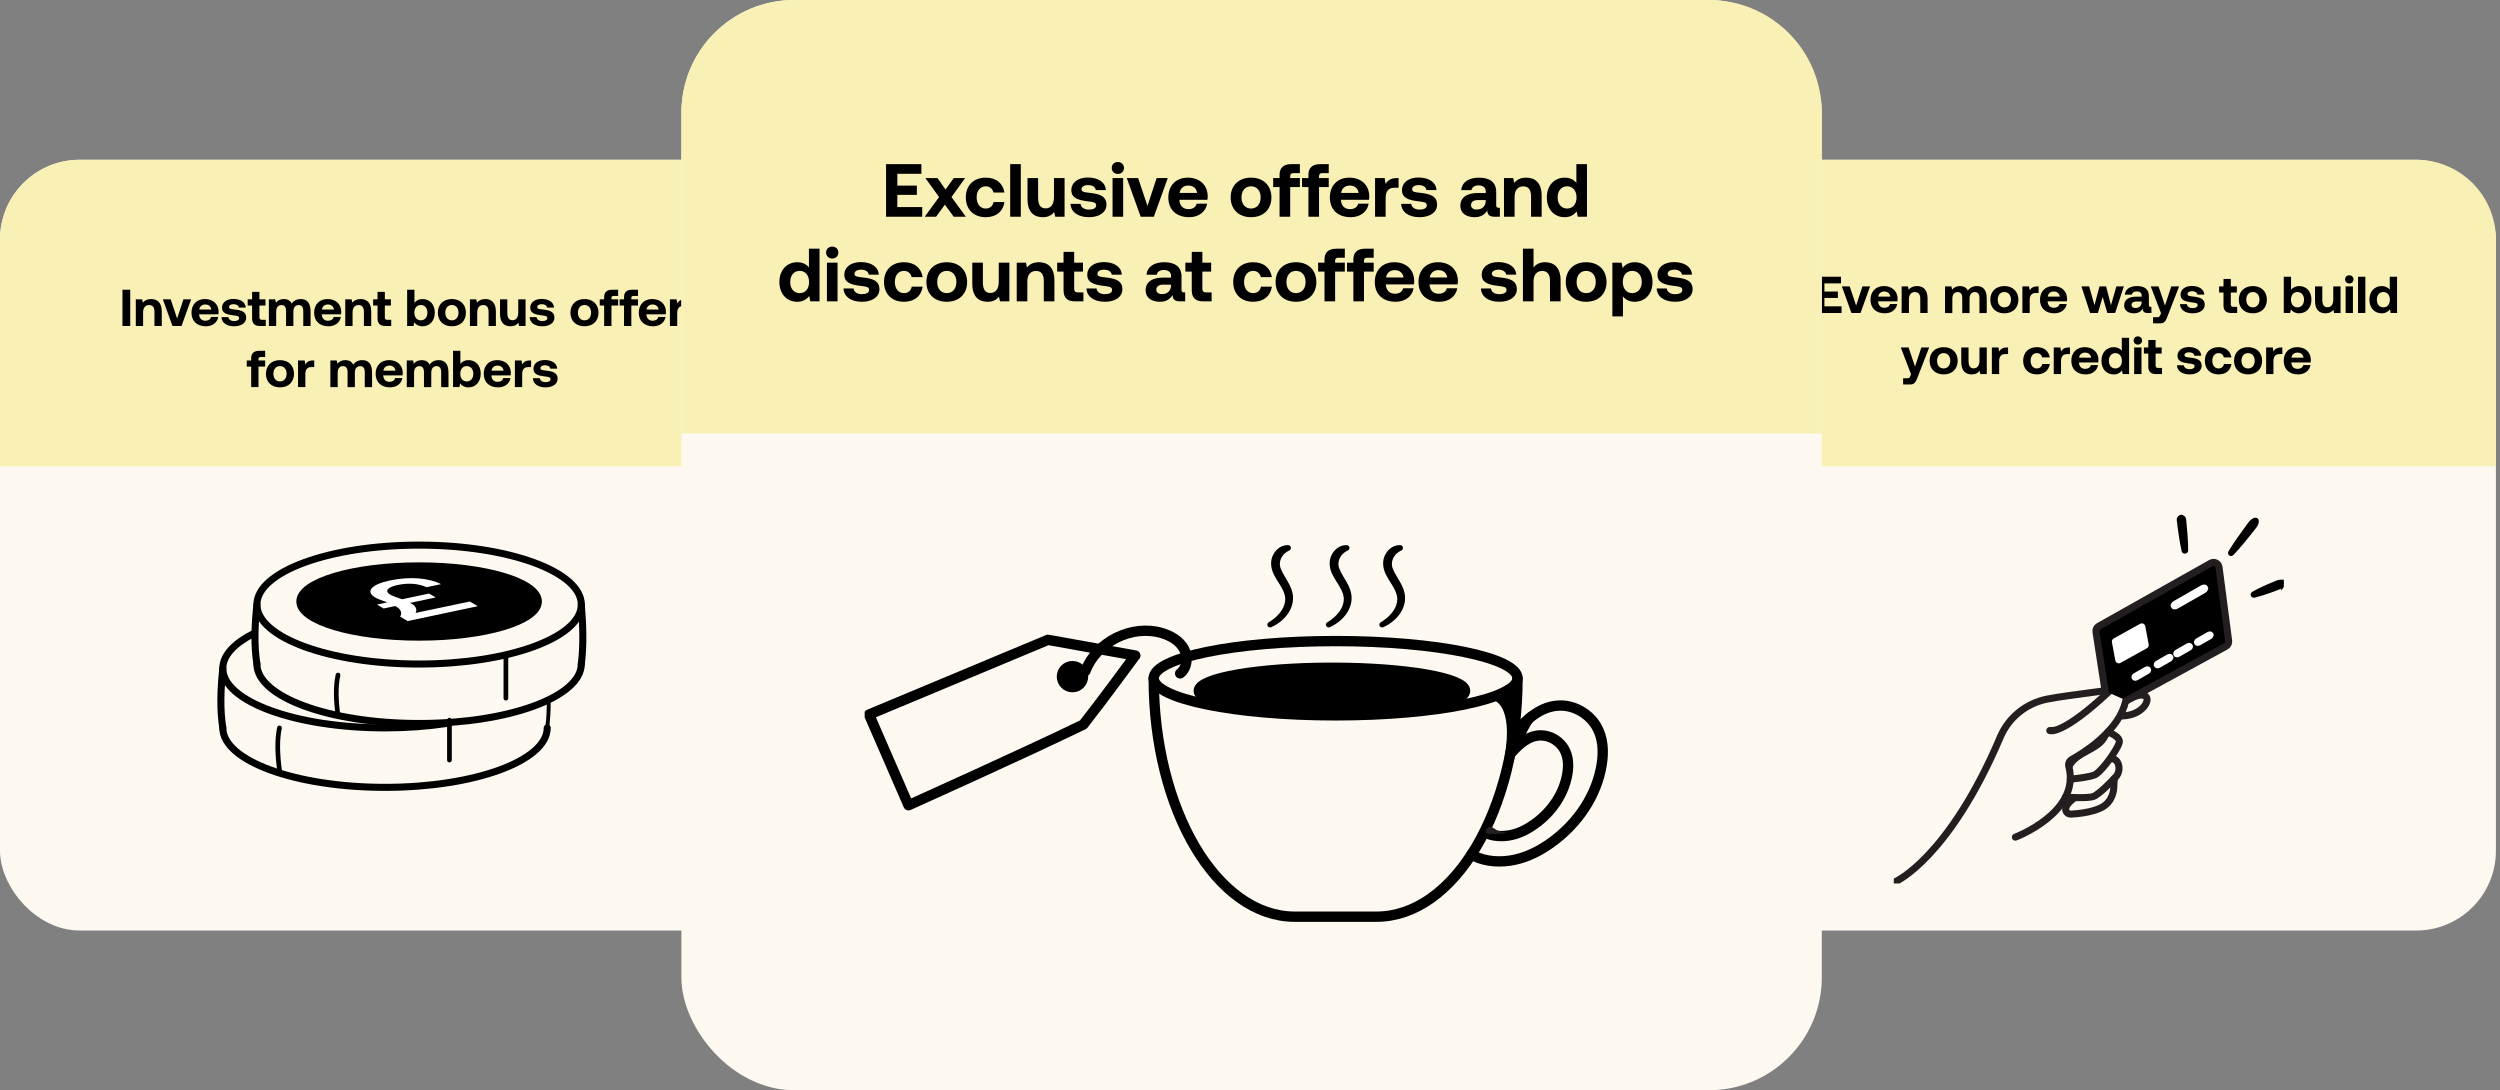 <svg width="532" height="232" viewBox="0 0 532 232" fill="none" xmlns="http://www.w3.org/2000/svg">
<rect x="0" y="0" width="532" height="232" fill="#808080" stroke="none"/>
<rect y="34" width="171.564" height="164.016" rx="16.967" fill="#FDF9F1"/>
<path d="M89.188 141.306C108.252 141.306 123.706 135.641 123.706 128.653C123.706 121.665 108.252 116 89.188 116C70.124 116 54.67 121.665 54.67 128.653C54.67 135.641 70.124 141.306 89.188 141.306Z" stroke="black" stroke-width="1.5" stroke-linecap="round" stroke-linejoin="round"/>
<path d="M123.7 141.306C123.7 148.292 108.246 153.958 89.183 153.958C70.12 153.958 54.67 148.292 54.67 141.306" stroke="black" stroke-width="1.5" stroke-linecap="round" stroke-linejoin="round"/>
<path d="M54.669 141.305C54.04 137.332 54.207 133.05 54.669 128.652" stroke="black" stroke-width="1.5" stroke-linecap="round" stroke-linejoin="round"/>
<path d="M123.698 141.305C124.182 137.57 124.09 133.263 123.698 128.652" stroke="black" stroke-width="1.5" stroke-linecap="round" stroke-linejoin="round"/>
<path d="M89.186 135.584C103.203 135.584 114.566 132.189 114.566 128.001C114.566 123.813 103.203 120.418 89.186 120.418C75.169 120.418 63.806 123.813 63.806 128.001C63.806 132.189 75.169 135.584 89.186 135.584Z" fill="black" stroke="black" stroke-width="1.5" stroke-linecap="round" stroke-linejoin="round"/>
<path d="M71.926 143.647C71.378 146.139 71.496 149.095 71.926 152.263" stroke="black" stroke-linecap="round" stroke-linejoin="round"/>
<path d="M107.654 139.641V148.572" stroke="black" stroke-linecap="round" stroke-linejoin="round"/>
<g clip-path="url(#clip0_2379_5207)">
<path d="M82.438 128.182C81.478 127.836 80.542 127.553 79.814 127.122C77.661 125.842 79.155 124.335 82.884 123.543C87.153 122.635 91.163 122.95 93.855 124.304L90.775 124.96C89.136 124.209 87.022 123.978 84.645 124.482C82.443 124.949 81.759 125.779 83.035 126.534C83.631 126.891 84.626 127.185 85.571 127.521L91.309 126.303L92.716 127.143L87.259 128.298C88.413 128.802 88.884 129.678 88.423 130.429L99.986 128.004L101.659 129.001L86.74 132.166L85.149 131.221C85.659 130.403 85.3 129.6 84.121 128.964L81.633 129.489L80.227 128.65L82.428 128.182H82.438Z" fill="white"/>
</g>
<path d="M95.024 153.955C90.986 154.56 86.566 154.895 81.93 154.895C62.867 154.895 47.413 149.229 47.413 142.242C47.413 139.454 49.876 136.872 54.048 134.779" stroke="black" stroke-width="1.5" stroke-linecap="round" stroke-linejoin="round"/>
<path d="M116.448 154.897C116.448 161.884 100.993 167.55 81.93 167.55C62.867 167.55 47.413 161.884 47.413 154.897" stroke="black" stroke-width="1.5" stroke-linecap="round" stroke-linejoin="round"/>
<path d="M47.412 154.897C46.783 150.924 46.949 146.642 47.412 142.244" stroke="black" stroke-width="1.5" stroke-linecap="round" stroke-linejoin="round"/>
<path d="M116.447 154.898C116.689 153.031 116.786 151.022 116.775 148.91" stroke="black" stroke-width="0.823" stroke-linecap="round" stroke-linejoin="round"/>
<path d="M59.471 154.897C58.922 157.48 59.041 160.545 59.471 163.828" stroke="black" stroke-linecap="round" stroke-linejoin="round"/>
<path d="M95.642 153.256V161.736" stroke="black" stroke-linecap="round" stroke-linejoin="round"/>
<path d="M0 50.967C0 41.596 7.596 34 16.967 34H154.597C163.968 34 171.564 41.596 171.564 50.967V99.215H0V50.967Z" fill="#F8F0B5"/>
<path d="M26.06 61.651H27.714V69.368H26.06V61.651ZM32.152 63.635C33.31 63.635 34.423 64.231 34.423 66.292V69.368H32.869V66.38C32.869 65.421 32.505 64.914 31.722 64.914C30.917 64.914 30.454 65.487 30.454 66.469V69.368H28.9V63.702H30.256L30.399 64.407C30.763 63.966 31.281 63.635 32.152 63.635ZM34.658 63.702H36.322L37.69 67.781L39.035 63.702H40.666L38.627 69.368H36.697L34.658 63.702ZM40.748 66.546C40.748 64.771 41.895 63.635 43.604 63.635C45.324 63.635 46.503 64.694 46.525 66.358C46.525 66.524 46.514 66.711 46.481 66.888H42.369V66.932C42.435 67.748 42.898 68.255 43.703 68.255C44.331 68.255 44.773 67.979 44.905 67.45H46.437C46.261 68.552 45.302 69.434 43.813 69.434C41.895 69.434 40.748 68.299 40.748 66.546ZM42.402 65.873H44.971C44.861 65.179 44.376 64.793 43.67 64.793C42.998 64.793 42.49 65.201 42.402 65.873ZM47.122 67.483H48.6C48.644 67.979 49.118 68.321 49.812 68.321C50.452 68.321 50.882 68.111 50.882 67.703C50.882 67.251 50.485 67.207 49.581 67.097C48.269 66.932 47.244 66.645 47.244 65.476C47.244 64.352 48.225 63.613 49.669 63.613C51.191 63.624 52.227 64.297 52.304 65.454H50.827C50.783 65.035 50.353 64.727 49.713 64.727C49.129 64.727 48.732 64.958 48.732 65.333C48.732 65.752 49.217 65.785 50.022 65.873C51.312 66.017 52.392 66.314 52.392 67.593C52.392 68.718 51.345 69.434 49.823 69.434C48.258 69.434 47.178 68.696 47.122 67.483ZM53.649 67.748V65.013H52.712V63.702H53.649V62.114H55.204V63.702H56.494V65.013H55.204V67.494C55.204 67.891 55.358 68.056 55.755 68.056H56.56V69.368H55.27C54.19 69.368 53.649 68.828 53.649 67.748ZM64.029 63.635C65.109 63.635 66.09 64.231 66.09 66.259V69.379H64.536V66.204C64.536 65.355 64.227 64.914 63.555 64.914C62.882 64.914 62.43 65.41 62.43 66.27V69.379H60.876V66.204C60.876 65.355 60.567 64.914 59.883 64.914C59.211 64.914 58.77 65.432 58.77 66.281V69.379H57.215V63.702H58.571L58.715 64.407C59.068 63.966 59.553 63.646 60.391 63.635C61.085 63.635 61.724 63.878 62.077 64.594C62.485 63.988 63.169 63.635 64.029 63.635ZM66.846 66.546C66.846 64.771 67.993 63.635 69.701 63.635C71.421 63.635 72.601 64.694 72.623 66.358C72.623 66.524 72.612 66.711 72.579 66.888H68.467V66.932C68.533 67.748 68.996 68.255 69.801 68.255C70.429 68.255 70.87 67.979 71.002 67.45H72.535C72.358 68.552 71.399 69.434 69.911 69.434C67.993 69.434 66.846 68.299 66.846 66.546ZM68.5 65.873H71.069C70.958 65.179 70.473 64.793 69.768 64.793C69.095 64.793 68.588 65.201 68.5 65.873ZM76.725 63.635C77.882 63.635 78.996 64.231 78.996 66.292V69.368H77.441V66.38C77.441 65.421 77.078 64.914 76.295 64.914C75.49 64.914 75.027 65.487 75.027 66.469V69.368H73.472V63.702H74.829L74.972 64.407C75.336 63.966 75.854 63.635 76.725 63.635ZM80.339 67.748V65.013H79.402V63.702H80.339V62.114H81.894V63.702H83.184V65.013H81.894V67.494C81.894 67.891 82.048 68.056 82.445 68.056H83.25V69.368H81.96C80.879 69.368 80.339 68.828 80.339 67.748ZM89.903 63.635C91.424 63.635 92.527 64.727 92.527 66.524C92.527 68.277 91.424 69.445 89.892 69.434C89.076 69.434 88.514 69.082 88.15 68.596L87.996 69.368H86.64V61.651H88.194V64.418C88.569 63.966 89.12 63.635 89.903 63.635ZM89.55 68.166C90.399 68.166 90.95 67.505 90.95 66.535C90.95 65.565 90.399 64.903 89.55 64.903C88.701 64.903 88.172 65.565 88.172 66.524C88.172 67.494 88.701 68.166 89.55 68.166ZM96.157 69.434C94.349 69.434 93.17 68.277 93.17 66.535C93.17 64.793 94.349 63.635 96.157 63.635C97.966 63.635 99.145 64.793 99.145 66.535C99.145 68.288 97.966 69.434 96.157 69.434ZM96.157 68.166C97.028 68.166 97.569 67.494 97.569 66.535C97.569 65.576 97.028 64.903 96.157 64.903C95.287 64.903 94.757 65.576 94.757 66.535C94.757 67.494 95.287 68.166 96.157 68.166ZM103.253 63.635C104.411 63.635 105.524 64.231 105.524 66.292V69.368H103.97V66.38C103.97 65.421 103.606 64.914 102.823 64.914C102.018 64.914 101.555 65.487 101.555 66.469V69.368H100.001V63.702H101.357L101.5 64.407C101.864 63.966 102.382 63.635 103.253 63.635ZM110.285 63.702H111.84V69.368H110.462L110.318 68.685C109.954 69.126 109.458 69.434 108.653 69.434C107.485 69.434 106.404 68.839 106.404 66.777V63.702H107.959V66.59C107.959 67.593 108.29 68.144 109.061 68.144C109.833 68.144 110.285 67.538 110.285 66.491V63.702ZM112.711 67.483H114.188C114.232 67.979 114.706 68.321 115.401 68.321C116.04 68.321 116.47 68.111 116.47 67.703C116.47 67.251 116.073 67.207 115.169 67.097C113.857 66.932 112.832 66.645 112.832 65.476C112.832 64.352 113.813 63.613 115.258 63.613C116.779 63.624 117.815 64.297 117.893 65.454H116.415C116.371 65.035 115.941 64.727 115.302 64.727C114.717 64.727 114.321 64.958 114.321 65.333C114.321 65.752 114.806 65.785 115.61 65.873C116.9 66.017 117.981 66.314 117.981 67.593C117.981 68.718 116.933 69.434 115.412 69.434C113.846 69.434 112.766 68.696 112.711 67.483ZM124.376 69.434C122.568 69.434 121.388 68.277 121.388 66.535C121.388 64.793 122.568 63.635 124.376 63.635C126.184 63.635 127.364 64.793 127.364 66.535C127.364 68.288 126.184 69.434 124.376 69.434ZM124.376 68.166C125.247 68.166 125.787 67.494 125.787 66.535C125.787 65.576 125.247 64.903 124.376 64.903C123.505 64.903 122.976 65.576 122.976 66.535C122.976 67.494 123.505 68.166 124.376 68.166ZM127.625 63.702H128.562V63.205C128.562 62.224 129.124 61.651 130.27 61.651H131.538V62.974H130.579C130.259 62.974 130.116 63.117 130.116 63.437V63.702H131.538V65.013H130.116V69.368H128.562V65.013H127.625V63.702ZM131.856 63.702H132.793V63.205C132.793 62.224 133.355 61.651 134.502 61.651H135.769V62.974H134.81C134.491 62.974 134.347 63.117 134.347 63.437V63.702H135.769V65.013H134.347V69.368H132.793V65.013H131.856V63.702ZM135.934 66.546C135.934 64.771 137.08 63.635 138.789 63.635C140.509 63.635 141.689 64.694 141.711 66.358C141.711 66.524 141.7 66.711 141.667 66.888H137.554V66.932C137.62 67.748 138.083 68.255 138.888 68.255C139.517 68.255 139.958 67.979 140.09 67.45H141.622C141.446 68.552 140.487 69.434 138.999 69.434C137.08 69.434 135.934 68.299 135.934 66.546ZM137.587 65.873H140.156C140.046 65.179 139.561 64.793 138.855 64.793C138.183 64.793 137.676 65.201 137.587 65.873ZM145.746 63.702H146.011V65.113H145.393C144.467 65.113 144.115 65.73 144.115 66.59V69.368H142.56V63.702H143.971L144.115 64.55C144.423 64.043 144.864 63.702 145.746 63.702ZM52.513 76.701H53.45V76.205C53.45 75.224 54.013 74.651 55.159 74.651H56.427V75.974H55.468C55.148 75.974 55.005 76.117 55.005 76.437V76.701H56.427V78.013H55.005V82.368H53.45V78.013H52.513V76.701ZM59.579 82.434C57.771 82.434 56.591 81.277 56.591 79.535C56.591 77.793 57.771 76.635 59.579 76.635C61.387 76.635 62.566 77.793 62.566 79.535C62.566 81.288 61.387 82.434 59.579 82.434ZM59.579 81.166C60.45 81.166 60.99 80.494 60.99 79.535C60.99 78.576 60.45 77.903 59.579 77.903C58.708 77.903 58.179 78.576 58.179 79.535C58.179 80.494 58.708 81.166 59.579 81.166ZM66.608 76.701H66.873V78.113H66.255C65.329 78.113 64.977 78.73 64.977 79.59V82.368H63.422V76.701H64.833L64.977 77.55C65.285 77.043 65.726 76.701 66.608 76.701ZM77.115 76.635C78.195 76.635 79.177 77.231 79.177 79.259V82.379H77.622V79.204C77.622 78.355 77.314 77.914 76.641 77.914C75.969 77.914 75.516 78.41 75.516 79.27V82.379H73.962V79.204C73.962 78.355 73.653 77.914 72.97 77.914C72.297 77.914 71.856 78.432 71.856 79.281V82.379H70.302V76.701H71.658L71.801 77.407C72.154 76.966 72.639 76.646 73.477 76.635C74.171 76.635 74.811 76.878 75.164 77.594C75.572 76.988 76.255 76.635 77.115 76.635ZM79.933 79.546C79.933 77.771 81.079 76.635 82.788 76.635C84.508 76.635 85.687 77.694 85.71 79.358C85.71 79.524 85.698 79.711 85.665 79.888H81.553V79.932C81.619 80.748 82.082 81.255 82.887 81.255C83.516 81.255 83.957 80.979 84.089 80.45H85.621C85.445 81.552 84.486 82.434 82.997 82.434C81.079 82.434 79.933 81.299 79.933 79.546ZM81.586 78.873H84.155C84.045 78.179 83.56 77.793 82.854 77.793C82.182 77.793 81.674 78.201 81.586 78.873ZM93.372 76.635C94.453 76.635 95.434 77.231 95.434 79.259V82.379H93.879V79.204C93.879 78.355 93.571 77.914 92.898 77.914C92.226 77.914 91.774 78.41 91.774 79.27V82.379H90.219V79.204C90.219 78.355 89.91 77.914 89.227 77.914C88.555 77.914 88.114 78.432 88.114 79.281V82.379H86.559V76.701H87.915L88.058 77.407C88.411 76.966 88.896 76.646 89.734 76.635C90.429 76.635 91.068 76.878 91.421 77.594C91.829 76.988 92.512 76.635 93.372 76.635ZM99.674 76.635C101.195 76.635 102.297 77.727 102.297 79.524C102.297 81.277 101.195 82.445 99.662 82.434C98.847 82.434 98.284 82.082 97.921 81.596L97.766 82.368H96.41V74.651H97.965V77.418C98.34 76.966 98.891 76.635 99.674 76.635ZM99.321 81.166C100.17 81.166 100.721 80.505 100.721 79.535C100.721 78.565 100.17 77.903 99.321 77.903C98.472 77.903 97.943 78.565 97.943 79.524C97.943 80.494 98.472 81.166 99.321 81.166ZM102.94 79.546C102.94 77.771 104.087 76.635 105.796 76.635C107.515 76.635 108.695 77.694 108.717 79.358C108.717 79.524 108.706 79.711 108.673 79.888H104.561V79.932C104.627 80.748 105.09 81.255 105.895 81.255C106.523 81.255 106.964 80.979 107.097 80.45H108.629C108.453 81.552 107.493 82.434 106.005 82.434C104.087 82.434 102.94 81.299 102.94 79.546ZM104.594 78.873H107.163C107.052 78.179 106.567 77.793 105.862 77.793C105.189 77.793 104.682 78.201 104.594 78.873ZM112.753 76.701H113.017V78.113H112.4C111.474 78.113 111.121 78.73 111.121 79.59V82.368H109.567V76.701H110.978L111.121 77.55C111.43 77.043 111.871 76.701 112.753 76.701ZM113.395 80.483H114.872C114.916 80.979 115.39 81.321 116.085 81.321C116.724 81.321 117.154 81.111 117.154 80.703C117.154 80.251 116.757 80.207 115.853 80.097C114.541 79.932 113.516 79.645 113.516 78.476C113.516 77.352 114.497 76.613 115.941 76.613C117.463 76.624 118.499 77.297 118.576 78.454H117.099C117.055 78.035 116.625 77.727 115.985 77.727C115.401 77.727 115.004 77.958 115.004 78.333C115.004 78.752 115.489 78.785 116.294 78.873C117.584 79.017 118.664 79.314 118.664 80.593C118.664 81.718 117.617 82.434 116.096 82.434C114.53 82.434 113.45 81.696 113.395 80.483Z" fill="black"/>
<rect x="359.564" y="34" width="171.564" height="164.016" rx="16.967" fill="#FDF9F1"/>
<g clip-path="url(#clip1_2379_5207)">
<path d="M403.434 187.569C403.434 187.569 414.748 182.539 425.67 156.83C427.425 152.703 431.12 149.693 435.543 148.787C437.959 148.292 442.122 147.773 447.569 147.036" stroke="#231F20" stroke-width="1.5" stroke-linecap="round" stroke-linejoin="round"/>
<path d="M428.871 178.145C428.871 178.145 442.834 172.885 440.24 163.094C440.087 162.517 440.345 161.91 440.868 161.617C443.371 160.222 450.153 155.997 452.041 150.249C454.371 143.158 449.173 146.818 449.173 146.818C438.737 156.662 436.193 155.466 436.193 155.466" stroke="#231F20" stroke-width="1.5" stroke-linecap="round" stroke-linejoin="round"/>
<path d="M451.28 152.35C457.796 152.434 459.115 145.202 452.708 149.02" stroke="#231F20" stroke-width="1.5" stroke-linecap="round" stroke-linejoin="round"/>
<path d="M440.555 165.809C440.555 165.809 445.048 165.393 445.984 164.768C447.678 163.639 450.647 159.331 450.977 158.021C451.306 156.711 448.557 155.773 448.557 155.773" stroke="#231F20" stroke-width="1.5" stroke-linecap="round" stroke-linejoin="round"/>
<path d="M439.521 169.649C439.521 169.649 444.111 169.93 445.421 169.509C446.73 169.087 449.91 165.671 449.91 165.671C450.821 164.891 451.179 163.627 450.746 162.515C450.52 161.936 450.11 161.469 449.373 161.46" stroke="#231F20" stroke-width="1.5" stroke-linecap="round" stroke-linejoin="round"/>
<path d="M447.97 147.068L446.022 134.447C445.95 133.974 446.178 133.504 446.6 133.266L470.476 119.829C471.196 119.425 472.101 119.872 472.208 120.686L474.257 136.382C474.318 136.855 474.084 137.314 473.662 137.543L452.515 149.077" fill="black"/>
<path d="M447.97 147.068L446.022 134.447C445.95 133.974 446.178 133.504 446.6 133.266L470.476 119.829C471.196 119.425 472.101 119.872 472.208 120.686L474.257 136.382C474.318 136.855 474.084 137.314 473.662 137.543L452.515 149.077" stroke="#231F20" stroke-width="1.5" stroke-linecap="round" stroke-linejoin="round"/>
<path d="M464.358 110.088C464.689 110.239 464.706 110.475 464.725 110.73C464.73 110.798 464.735 110.867 464.747 110.937C464.839 111.792 464.926 112.729 464.989 113.585C465.075 114.766 465.145 115.946 465.145 117.134C465.145 117.371 464.79 117.41 464.74 117.18C464.355 115.446 464.096 113.69 463.867 111.927C463.846 111.738 463.798 111.345 463.758 111.02C463.738 110.852 463.719 110.702 463.708 110.608C463.655 110.371 464.03 109.904 464.355 110.091L464.358 110.088Z" fill="#231F20"/>
<path d="M464.358 110.088C464.689 110.239 464.706 110.475 464.725 110.73C464.73 110.798 464.735 110.867 464.747 110.937C464.839 111.792 464.926 112.729 464.989 113.585C465.075 114.766 465.145 115.946 465.145 117.134C465.145 117.371 464.79 117.41 464.74 117.18C464.355 115.446 464.096 113.69 463.867 111.927C463.846 111.738 463.798 111.345 463.758 111.02C463.738 110.852 463.719 110.702 463.708 110.608C463.655 110.371 464.03 109.904 464.355 110.091L464.358 110.088Z" stroke="black"/>
<path d="M480.177 110.847C480.205 111.438 479.814 111.912 479.452 112.351C479.333 112.496 479.216 112.638 479.119 112.778C477.772 114.499 476.395 116.186 474.889 117.782C474.766 117.916 474.537 117.749 474.637 117.594C475.775 115.722 477.035 113.949 478.339 112.196C478.451 112.063 478.558 111.911 478.668 111.755C478.994 111.293 479.345 110.795 479.925 110.66C480.048 110.627 480.177 110.722 480.177 110.847Z" fill="#231F20"/>
<path d="M480.177 110.847C480.205 111.438 479.814 111.912 479.452 112.351C479.333 112.496 479.216 112.638 479.119 112.778C477.772 114.499 476.395 116.186 474.889 117.782C474.766 117.916 474.537 117.749 474.637 117.594C475.775 115.722 477.035 113.949 478.339 112.196C478.451 112.063 478.558 111.911 478.668 111.755C478.994 111.293 479.345 110.795 479.925 110.66C480.048 110.627 480.177 110.722 480.177 110.847Z" stroke="black"/>
<path d="M485.96 124.195C485.593 124.701 485.095 124.888 484.599 125.075C484.566 125.088 484.533 125.1 484.5 125.113C483.972 125.32 483.442 125.514 482.907 125.705C481.836 126.077 480.761 126.432 479.649 126.702C479.457 126.754 479.341 126.468 479.517 126.376C481.006 125.537 482.556 124.853 484.132 124.208C484.162 124.196 484.191 124.183 484.221 124.171C484.712 123.965 485.205 123.758 485.827 123.873C485.976 123.896 486.049 124.08 485.96 124.198V124.195Z" fill="#231F20"/>
<path d="M485.96 124.195C485.593 124.701 485.095 124.888 484.599 125.075C484.566 125.088 484.533 125.1 484.5 125.113C483.972 125.32 483.442 125.514 482.907 125.705C481.836 126.077 480.761 126.432 479.649 126.702C479.457 126.754 479.341 126.468 479.517 126.376C481.006 125.537 482.556 124.853 484.132 124.208C484.162 124.196 484.191 124.183 484.221 124.171C484.712 123.965 485.205 123.758 485.827 123.873C485.976 123.896 486.049 124.08 485.96 124.198V124.195Z" stroke="black"/>
<path d="M450.156 136.523L455.779 133.404L456.504 137.28L450.876 140.41L450.156 136.523Z" fill="white" stroke="white" stroke-width="1.5" stroke-linecap="round" stroke-linejoin="round"/>
<path d="M449.907 165.671L449.806 167.692C449.806 167.692 449.771 170.561 447.146 171.871C445.007 172.94 441.816 173.192 440.711 173.247C440.281 173.27 439.861 173.043 439.673 172.659C439.41 172.117 439.535 171.189 441.48 169.755" stroke="#231F20" stroke-width="1.5" stroke-linecap="round" stroke-linejoin="round"/>
<path d="M436.083 155.547C435.889 155.472 435.681 155.346 435.75 155.151C435.782 155.062 435.855 154.993 435.933 154.936C436.297 154.678 436.777 154.681 437.222 154.692C437.829 154.71 438.436 154.724 439.046 154.741C439.046 154.741 436.892 155.853 436.083 155.547Z" fill="#231F20"/>
<path d="M468.715 125.252L462.945 128.554C462.786 128.646 462.668 128.766 462.653 128.849C462.633 128.978 462.858 128.967 463.101 128.826L468.871 125.524C469.022 125.438 469.137 125.324 469.16 125.241C469.198 125.1 468.967 125.106 468.715 125.252Z" fill="white" stroke="white" stroke-width="1.5" stroke-linecap="round" stroke-linejoin="round"/>
<path d="M456.819 142.579L454.432 143.946C454.365 143.983 454.319 144.038 454.316 144.075C454.313 144.135 454.408 144.138 454.51 144.081L456.898 142.714C456.961 142.676 457.007 142.628 457.013 142.59C457.025 142.524 456.924 142.519 456.819 142.579Z" fill="white" stroke="white" stroke-width="1.5" stroke-linecap="round" stroke-linejoin="round"/>
<path d="M461.569 139.928L459.181 141.295C459.115 141.332 459.068 141.386 459.065 141.424C459.063 141.484 459.158 141.487 459.259 141.429L461.647 140.062C461.711 140.025 461.757 139.976 461.763 139.939C461.774 139.873 461.673 139.867 461.569 139.928Z" fill="white" stroke="white" stroke-width="1.5" stroke-linecap="round" stroke-linejoin="round"/>
<path d="M465.715 137.595L463.327 138.962C463.26 138.999 463.214 139.053 463.211 139.091C463.208 139.151 463.304 139.154 463.405 139.096L465.793 137.729C465.856 137.692 465.902 137.643 465.908 137.606C465.92 137.54 465.819 137.534 465.715 137.595Z" fill="white" stroke="white" stroke-width="1.5" stroke-linecap="round" stroke-linejoin="round"/>
<path d="M470.132 135.155L467.744 136.522C467.678 136.56 467.631 136.614 467.628 136.651C467.626 136.711 467.721 136.714 467.822 136.657L470.21 135.29C470.274 135.253 470.32 135.204 470.326 135.167C470.337 135.101 470.236 135.095 470.132 135.155Z" fill="white" stroke="white" stroke-width="1.5" stroke-linecap="round" stroke-linejoin="round"/>
<path d="M448.268 157.536C446.323 160.681 440.752 160.807 440.602 164.935C438.968 161.243 443.643 160.294 445.623 158.657C447.604 157.02 450.356 154.168 448.271 157.539L448.268 157.536Z" fill="#231F20"/>
</g>
<path d="M359.564 50.967C359.564 41.596 367.161 34 376.532 34H514.162C523.532 34 531.129 41.596 531.129 50.967V99.215H359.564V50.967Z" fill="#F8F0B5"/>
<path d="M386.582 58.89H391.764V60.312H388.236V62.043H391.102V63.399H388.236V65.185H391.885V66.607H386.582V58.89ZM391.949 60.941H393.614L394.981 65.02L396.326 60.941H397.958L395.918 66.607H393.989L391.949 60.941ZM398.04 63.785C398.04 62.01 399.187 60.875 400.896 60.875C402.615 60.875 403.795 61.933 403.817 63.598C403.817 63.763 403.806 63.95 403.773 64.127H399.661V64.171C399.727 64.987 400.19 65.494 400.995 65.494C401.623 65.494 402.064 65.218 402.196 64.689H403.729C403.552 65.792 402.593 66.674 401.105 66.674C399.187 66.674 398.04 65.538 398.04 63.785ZM399.694 63.113H402.263C402.152 62.418 401.667 62.032 400.962 62.032C400.289 62.032 399.782 62.44 399.694 63.113ZM407.919 60.875C409.076 60.875 410.19 61.47 410.19 63.532V66.607H408.635V63.62C408.635 62.661 408.272 62.153 407.489 62.153C406.684 62.153 406.221 62.727 406.221 63.708V66.607H404.667V60.941H406.023L406.166 61.646C406.53 61.205 407.048 60.875 407.919 60.875ZM420.717 60.875C421.798 60.875 422.779 61.47 422.779 63.498V66.618H421.225V63.443C421.225 62.594 420.916 62.153 420.243 62.153C419.571 62.153 419.119 62.65 419.119 63.51V66.618H417.564V63.443C417.564 62.594 417.256 62.153 416.572 62.153C415.9 62.153 415.459 62.672 415.459 63.52V66.618H413.904V60.941H415.26L415.403 61.646C415.756 61.205 416.241 60.886 417.079 60.875C417.774 60.875 418.413 61.117 418.766 61.834C419.174 61.227 419.857 60.875 420.717 60.875ZM426.523 66.674C424.714 66.674 423.535 65.516 423.535 63.774C423.535 62.032 424.714 60.875 426.523 60.875C428.331 60.875 429.51 62.032 429.51 63.774C429.51 65.527 428.331 66.674 426.523 66.674ZM426.523 65.406C427.393 65.406 427.934 64.733 427.934 63.774C427.934 62.815 427.393 62.142 426.523 62.142C425.652 62.142 425.122 62.815 425.122 63.774C425.122 64.733 425.652 65.406 426.523 65.406ZM433.552 60.941H433.817V62.352H433.199C432.273 62.352 431.92 62.969 431.92 63.829V66.607H430.366V60.941H431.777L431.92 61.79C432.229 61.282 432.67 60.941 433.552 60.941ZM434.107 63.785C434.107 62.01 435.254 60.875 436.963 60.875C438.683 60.875 439.862 61.933 439.884 63.598C439.884 63.763 439.873 63.95 439.84 64.127H435.728V64.171C435.794 64.987 436.257 65.494 437.062 65.494C437.69 65.494 438.131 65.218 438.264 64.689H439.796C439.62 65.792 438.661 66.674 437.172 66.674C435.254 66.674 434.107 65.538 434.107 63.785ZM435.761 63.113H438.33C438.22 62.418 437.735 62.032 437.029 62.032C436.356 62.032 435.849 62.44 435.761 63.113ZM442.928 60.941H444.571L445.707 64.932L446.776 60.941H448.176L449.212 64.943L450.37 60.941H451.958L450.094 66.607H448.441L447.448 63.19L446.434 66.607H444.78L442.928 60.941ZM457.645 65.296H457.822V66.607H457.028C456.223 66.607 455.969 66.222 455.98 65.681C455.584 66.31 455.01 66.674 454.128 66.674C452.905 66.674 452.023 66.089 452.023 65.009C452.023 63.807 452.927 63.124 454.624 63.124H455.749V62.848C455.749 62.341 455.341 62.01 454.691 62.01C454.117 62.01 453.72 62.286 453.654 62.705H452.155C452.265 61.525 453.257 60.875 454.768 60.875C456.355 60.875 457.281 61.58 457.281 62.936V64.932C457.281 65.218 457.414 65.296 457.645 65.296ZM455.749 64.27V64.16H454.613C453.974 64.16 453.588 64.424 453.588 64.899C453.588 65.296 453.908 65.549 454.426 65.549C455.242 65.549 455.738 65.042 455.749 64.27ZM457.678 60.941H459.332L460.71 65.009L462.055 60.941H463.719L461.206 67.412C460.853 68.349 460.566 68.812 459.684 68.812H458.174V67.5H459.034C459.431 67.5 459.563 67.401 459.717 67.015L459.861 66.641L457.678 60.941ZM463.898 64.722H465.375C465.42 65.218 465.894 65.56 466.588 65.56C467.228 65.56 467.658 65.351 467.658 64.943C467.658 64.491 467.261 64.447 466.357 64.336C465.045 64.171 464.019 63.884 464.019 62.716C464.019 61.591 465.001 60.852 466.445 60.852C467.966 60.864 469.003 61.536 469.08 62.694H467.602C467.558 62.275 467.128 61.966 466.489 61.966C465.905 61.966 465.508 62.197 465.508 62.572C465.508 62.991 465.993 63.024 466.798 63.113C468.087 63.256 469.168 63.554 469.168 64.832C469.168 65.957 468.121 66.674 466.599 66.674C465.034 66.674 463.953 65.935 463.898 64.722ZM473.16 64.987V62.253H472.223V60.941H473.16V59.353H474.714V60.941H476.004V62.253H474.714V64.733C474.714 65.13 474.869 65.296 475.266 65.296H476.07V66.607H474.78C473.7 66.607 473.16 66.067 473.16 64.987ZM479.407 66.674C477.599 66.674 476.419 65.516 476.419 63.774C476.419 62.032 477.599 60.875 479.407 60.875C481.215 60.875 482.394 62.032 482.394 63.774C482.394 65.527 481.215 66.674 479.407 66.674ZM479.407 65.406C480.278 65.406 480.818 64.733 480.818 63.774C480.818 62.815 480.278 62.142 479.407 62.142C478.536 62.142 478.007 62.815 478.007 63.774C478.007 64.733 478.536 65.406 479.407 65.406ZM489.248 60.875C490.769 60.875 491.872 61.966 491.872 63.763C491.872 65.516 490.769 66.685 489.237 66.674C488.421 66.674 487.859 66.321 487.495 65.836L487.341 66.607H485.985V58.89H487.539V61.657C487.914 61.205 488.465 60.875 489.248 60.875ZM488.895 65.406C489.744 65.406 490.295 64.744 490.295 63.774C490.295 62.804 489.744 62.142 488.895 62.142C488.046 62.142 487.517 62.804 487.517 63.763C487.517 64.733 488.046 65.406 488.895 65.406ZM496.517 60.941H498.071V66.607H496.693L496.55 65.924C496.186 66.365 495.69 66.674 494.885 66.674C493.716 66.674 492.636 66.078 492.636 64.017V60.941H494.191V63.829C494.191 64.832 494.521 65.384 495.293 65.384C496.065 65.384 496.517 64.777 496.517 63.73V60.941ZM499.935 58.581C500.442 58.581 500.828 58.945 500.828 59.452C500.828 59.959 500.442 60.334 499.935 60.334C499.417 60.334 499.031 59.959 499.031 59.452C499.031 58.945 499.417 58.581 499.935 58.581ZM499.152 60.941H500.706V66.607H499.152V60.941ZM501.79 58.89H503.344V66.607H501.79V58.89ZM508.54 58.89H510.094V66.607H508.738L508.584 65.825C508.209 66.31 507.658 66.674 506.842 66.674C505.321 66.685 504.207 65.56 504.207 63.763C504.207 62.01 505.321 60.875 506.831 60.875C507.614 60.875 508.176 61.183 508.54 61.646V58.89ZM507.184 65.406C508.033 65.406 508.562 64.744 508.562 63.785C508.562 62.815 508.033 62.142 507.184 62.142C506.335 62.142 505.795 62.804 505.795 63.774C505.795 64.744 506.335 65.406 507.184 65.406ZM404.487 73.941H406.141L407.519 78.009L408.864 73.941H410.528L408.015 80.412C407.662 81.349 407.375 81.812 406.493 81.812H404.983V80.5H405.843C406.24 80.5 406.372 80.401 406.526 80.015L406.67 79.641L404.487 73.941ZM413.608 79.674C411.8 79.674 410.621 78.516 410.621 76.774C410.621 75.032 411.8 73.875 413.608 73.875C415.416 73.875 416.596 75.032 416.596 76.774C416.596 78.527 415.416 79.674 413.608 79.674ZM413.608 78.406C414.479 78.406 415.019 77.733 415.019 76.774C415.019 75.815 414.479 75.142 413.608 75.142C412.737 75.142 412.208 75.815 412.208 76.774C412.208 77.733 412.737 78.406 413.608 78.406ZM421.233 73.941H422.788V79.607H421.41L421.266 78.924C420.902 79.365 420.406 79.674 419.601 79.674C418.433 79.674 417.352 79.078 417.352 77.017V73.941H418.907V76.829C418.907 77.832 419.238 78.384 420.009 78.384C420.781 78.384 421.233 77.777 421.233 76.73V73.941ZM427.055 73.941H427.319V75.352H426.702C425.776 75.352 425.423 75.969 425.423 76.829V79.607H423.868V73.941H425.28L425.423 74.79C425.732 74.282 426.173 73.941 427.055 73.941ZM436.194 77.458C435.985 78.825 434.993 79.674 433.449 79.674C431.663 79.674 430.528 78.516 430.528 76.774C430.528 75.01 431.674 73.875 433.46 73.875C434.993 73.875 435.974 74.712 436.194 76.058H434.585C434.452 75.506 434.044 75.142 433.449 75.142C432.633 75.142 432.115 75.804 432.115 76.774C432.115 77.733 432.633 78.406 433.449 78.406C434.067 78.406 434.474 78.042 434.596 77.458H436.194ZM440.222 73.941H440.486V75.352H439.869C438.943 75.352 438.59 75.969 438.59 76.829V79.607H437.036V73.941H438.447L438.59 74.79C438.899 74.282 439.34 73.941 440.222 73.941ZM440.777 76.785C440.777 75.01 441.924 73.875 443.633 73.875C445.352 73.875 446.532 74.933 446.554 76.598C446.554 76.763 446.543 76.951 446.51 77.127H442.398V77.171C442.464 77.987 442.927 78.494 443.732 78.494C444.36 78.494 444.801 78.218 444.933 77.689H446.466C446.289 78.792 445.33 79.674 443.842 79.674C441.924 79.674 440.777 78.538 440.777 76.785ZM442.431 76.113H445C444.889 75.418 444.404 75.032 443.699 75.032C443.026 75.032 442.519 75.44 442.431 76.113ZM451.516 71.89H453.07V79.607H451.714L451.56 78.825C451.185 79.31 450.634 79.674 449.818 79.674C448.297 79.685 447.183 78.56 447.183 76.763C447.183 75.01 448.297 73.875 449.807 73.875C450.59 73.875 451.152 74.183 451.516 74.646V71.89ZM450.16 78.406C451.009 78.406 451.538 77.744 451.538 76.785C451.538 75.815 451.009 75.142 450.16 75.142C449.311 75.142 448.771 75.804 448.771 76.774C448.771 77.744 449.311 78.406 450.16 78.406ZM454.937 71.581C455.444 71.581 455.83 71.945 455.83 72.452C455.83 72.96 455.444 73.334 454.937 73.334C454.419 73.334 454.033 72.96 454.033 72.452C454.033 71.945 454.419 71.581 454.937 71.581ZM454.154 73.941H455.709V79.607H454.154V73.941ZM457.156 77.987V75.253H456.219V73.941H457.156V72.353H458.71V73.941H460V75.253H458.71V77.733C458.71 78.13 458.864 78.296 459.261 78.296H460.066V79.607H458.776C457.696 79.607 457.156 79.067 457.156 77.987ZM463.247 77.722H464.724C464.768 78.218 465.242 78.56 465.937 78.56C466.576 78.56 467.006 78.351 467.006 77.943C467.006 77.491 466.609 77.447 465.705 77.336C464.393 77.171 463.368 76.884 463.368 75.716C463.368 74.591 464.349 73.853 465.793 73.853C467.315 73.864 468.351 74.536 468.428 75.694H466.951C466.907 75.275 466.477 74.966 465.838 74.966C465.253 74.966 464.856 75.198 464.856 75.572C464.856 75.991 465.341 76.024 466.146 76.113C467.436 76.256 468.517 76.554 468.517 77.832C468.517 78.957 467.469 79.674 465.948 79.674C464.382 79.674 463.302 78.935 463.247 77.722ZM474.856 77.458C474.647 78.825 473.655 79.674 472.111 79.674C470.325 79.674 469.189 78.516 469.189 76.774C469.189 75.01 470.336 73.875 472.122 73.875C473.655 73.875 474.636 74.712 474.856 76.058H473.247C473.114 75.506 472.706 75.142 472.111 75.142C471.295 75.142 470.777 75.804 470.777 76.774C470.777 77.733 471.295 78.406 472.111 78.406C472.728 78.406 473.136 78.042 473.258 77.458H474.856ZM478.389 79.674C476.581 79.674 475.402 78.516 475.402 76.774C475.402 75.032 476.581 73.875 478.389 73.875C480.197 73.875 481.377 75.032 481.377 76.774C481.377 78.527 480.197 79.674 478.389 79.674ZM478.389 78.406C479.26 78.406 479.801 77.733 479.801 76.774C479.801 75.815 479.26 75.142 478.389 75.142C477.518 75.142 476.989 75.815 476.989 76.774C476.989 77.733 477.518 78.406 478.389 78.406ZM485.419 73.941H485.683V75.352H485.066C484.14 75.352 483.787 75.969 483.787 76.829V79.607H482.233V73.941H483.644L483.787 74.79C484.096 74.282 484.537 73.941 485.419 73.941ZM485.974 76.785C485.974 75.01 487.121 73.875 488.83 73.875C490.549 73.875 491.729 74.933 491.751 76.598C491.751 76.763 491.74 76.951 491.707 77.127H487.595V77.171C487.661 77.987 488.124 78.494 488.929 78.494C489.557 78.494 489.998 78.218 490.131 77.689H491.663C491.487 78.792 490.527 79.674 489.039 79.674C487.121 79.674 485.974 78.538 485.974 76.785ZM487.628 76.113H490.197C490.086 75.418 489.601 75.032 488.896 75.032C488.223 75.032 487.716 75.44 487.628 76.113Z" fill="black"/>
<rect x="145" width="242.678" height="232" rx="24" fill="#FDF9F1"/>
<g clip-path="url(#clip2_2379_5207)">
<path d="M322.925 144.325C322.925 172.353 309.484 195.07 292.905 195.07H275.528C258.949 195.07 245.508 172.353 245.508 144.325" stroke="black" stroke-width="2.2" stroke-linecap="round" stroke-linejoin="round"/>
<path d="M284.216 152.229C305.594 152.229 322.925 148.69 322.925 144.325C322.925 139.96 305.594 136.421 284.216 136.421C262.838 136.421 245.508 139.96 245.508 144.325C245.508 148.69 262.838 152.229 284.216 152.229Z" stroke="black" stroke-width="2.2" stroke-linecap="round" stroke-linejoin="round"/>
<path d="M283.433 151.926C299.084 151.926 311.772 149.725 311.772 147.01C311.772 144.295 299.084 142.094 283.433 142.094C267.782 142.094 255.094 144.295 255.094 147.01C255.094 149.725 267.782 151.926 283.433 151.926Z" fill="black" stroke="black" stroke-width="2.2" stroke-linecap="round" stroke-linejoin="round"/>
<path d="M322.311 155.917C324.796 153.178 327.856 150.189 331.988 150.137C335.28 150.096 338.302 152.104 339.743 154.606C341.184 157.102 341.273 159.994 340.835 162.724C339.804 169.117 335.919 175.124 330.113 179.309C327.851 180.936 325.267 182.312 322.371 182.949C319.475 183.586 316.238 183.419 313.631 182.136L313.146 181.796" stroke="black" stroke-width="2.2" stroke-linecap="round" stroke-linejoin="round"/>
<path d="M321.579 160.222C323.183 158.455 325.16 156.521 327.828 156.489C329.955 156.461 331.909 157.758 332.837 159.376C333.769 160.989 333.825 162.859 333.541 164.621C332.874 168.75 330.365 172.632 326.615 175.333C325.156 176.384 323.486 177.277 321.616 177.686C319.746 178.095 317.657 177.988 315.968 177.161" stroke="black" stroke-width="2.2" stroke-linecap="round" stroke-linejoin="round"/>
<path d="M251.134 143.302C252.675 142.125 252.865 139.729 251.922 138.036C250.979 136.343 249.167 135.297 247.309 134.734C240.893 132.791 233.285 136.563 230.963 142.835" stroke="black" stroke-width="2.2" stroke-linecap="round" stroke-linejoin="round"/>
<path d="M228.22 146.222C229.459 146.222 230.463 145.221 230.463 143.985C230.463 142.75 229.459 141.749 228.22 141.749C226.981 141.749 225.977 142.75 225.977 143.985C225.977 145.221 226.981 146.222 228.22 146.222Z" fill="black" stroke="black" stroke-width="2.2" stroke-linecap="round" stroke-linejoin="round"/>
<path d="M223.003 136.155L241.597 139.503L241.471 139.638C241.471 139.638 234.28 149.444 230.535 154.186C218.213 160.175 193.328 171.357 193.328 171.357L184.934 152.052L223.003 136.155Z" stroke="black" stroke-width="2.2" stroke-linecap="round" stroke-linejoin="round"/>
<path d="M274.335 117.153C272.829 117.827 271.892 119.496 272.586 121.091C273.389 123.072 275.054 124.708 275.156 127.033C275.259 128.991 274.205 130.795 272.787 132.013C272.101 132.613 271.337 133.101 270.525 133.468C270.227 133.603 269.877 133.468 269.742 133.175C269.616 132.896 269.723 132.571 269.984 132.422C271.901 131.283 273.654 129.409 273.487 127.145C273.179 124.699 270.674 122.862 270.511 120.282C270.269 118.208 271.896 115.953 274.093 116C274.76 115.99 274.937 116.897 274.335 117.153Z" fill="black"/>
<path d="M286.797 117.153C285.29 117.827 284.353 119.496 285.048 121.091C285.85 123.072 287.515 124.708 287.618 127.033C287.72 128.991 286.666 130.795 285.248 132.013C284.563 132.613 283.798 133.101 282.987 133.468C282.688 133.603 282.338 133.468 282.203 133.175C282.077 132.896 282.184 132.571 282.446 132.422C284.362 131.283 286.116 129.409 285.948 127.145C285.64 124.699 283.136 122.862 282.973 120.282C282.73 118.208 284.358 115.953 286.554 116C287.221 115.99 287.398 116.897 286.797 117.153Z" fill="black"/>
<path d="M298.176 117.153C296.67 117.827 295.732 119.496 296.427 121.091C297.229 123.072 298.894 124.708 298.997 127.033C299.1 128.991 298.046 130.795 296.628 132.013C295.942 132.613 295.177 133.101 294.366 133.468C294.067 133.603 293.718 133.468 293.582 133.175C293.457 132.896 293.564 132.571 293.825 132.422C295.742 131.283 297.495 129.409 297.327 127.145C297.02 124.699 294.515 122.862 294.352 120.282C294.105 118.208 295.732 115.953 297.934 116C298.601 115.99 298.778 116.897 298.176 117.153Z" fill="black"/>
<path d="M323.765 155.869C323.988 155.186 325.248 152.819 325.891 152.484C324.809 152.963 323.401 155.874 322.529 156.669C322.445 156.743 322.356 156.822 322.305 156.92C322.258 157.013 322.254 157.125 322.244 157.232C322.221 157.645 321.871 159.44 322.669 158.64C323.317 157.989 323.485 156.711 323.76 155.865L323.765 155.869Z" stroke="black" stroke-width="2.078" stroke-linecap="round" stroke-linejoin="round"/>
<path d="M318.393 148.142C318.393 148.142 323.275 149.314 321.205 161.286C321.205 161.286 323.331 149.769 322.04 146.222L318.393 148.142Z" fill="black" stroke="black" stroke-width="2.078" stroke-linecap="round" stroke-linejoin="round"/>
<path d="M320.902 177.165C319.619 177.42 318.304 177.541 316.999 177.518C315.557 177.495 316.122 175.905 317.232 175.97C317.726 175.998 318.29 176.616 318.789 176.779C319.246 176.928 320.44 177.253 320.907 177.165H320.902Z" fill="#231F20"/>
</g>
<path d="M145 24C145 10.745 155.745 0 169 0H363.678C376.933 0 387.678 10.745 387.678 24V92.246H145V24Z" fill="#F8F0B5"/>
<path d="M188.552 34.923H196.072V36.987H190.952V39.499H195.112V41.467H190.952V44.059H196.248V46.123H188.552V34.923ZM199.836 41.931L196.924 37.899H199.5L201.212 40.331L202.956 37.899H205.372L202.476 41.931L205.532 46.123H202.956L201.068 43.547L199.196 46.123H196.78L199.836 41.931ZM213.749 43.003C213.445 44.987 212.005 46.219 209.765 46.219C207.173 46.219 205.525 44.539 205.525 42.011C205.525 39.451 207.189 37.803 209.781 37.803C212.005 37.803 213.429 39.019 213.749 40.971H211.413C211.221 40.171 210.629 39.643 209.765 39.643C208.581 39.643 207.829 40.603 207.829 42.011C207.829 43.403 208.581 44.379 209.765 44.379C210.661 44.379 211.253 43.851 211.429 43.003H213.749ZM214.97 34.923H217.226V46.123H214.97V34.923ZM224.286 37.899H226.542V46.123H224.542L224.334 45.131C223.806 45.771 223.086 46.219 221.918 46.219C220.222 46.219 218.654 45.355 218.654 42.363V37.899H220.91V42.091C220.91 43.547 221.39 44.347 222.51 44.347C223.63 44.347 224.286 43.467 224.286 41.947V37.899ZM227.806 43.387H229.95C230.014 44.107 230.702 44.603 231.71 44.603C232.638 44.603 233.262 44.299 233.262 43.707C233.262 43.051 232.686 42.987 231.374 42.827C229.47 42.587 227.982 42.171 227.982 40.475C227.982 38.843 229.406 37.771 231.502 37.771C233.71 37.787 235.214 38.763 235.326 40.443H233.182C233.118 39.835 232.494 39.387 231.566 39.387C230.718 39.387 230.142 39.723 230.142 40.267C230.142 40.875 230.846 40.923 232.014 41.051C233.886 41.259 235.454 41.691 235.454 43.547C235.454 45.179 233.934 46.219 231.726 46.219C229.454 46.219 227.886 45.147 227.806 43.387ZM237.887 34.475C238.623 34.475 239.183 35.003 239.183 35.739C239.183 36.475 238.623 37.019 237.887 37.019C237.135 37.019 236.575 36.475 236.575 35.739C236.575 35.003 237.135 34.475 237.887 34.475ZM236.751 37.899H239.007V46.123H236.751V37.899ZM239.779 37.899H242.195L244.179 43.819L246.131 37.899H248.499L245.539 46.123H242.739L239.779 37.899ZM248.618 42.027C248.618 39.451 250.282 37.803 252.762 37.803C255.258 37.803 256.97 39.339 257.002 41.755C257.002 41.995 256.986 42.267 256.938 42.523H250.97V42.587C251.066 43.771 251.738 44.507 252.906 44.507C253.818 44.507 254.458 44.107 254.65 43.339H256.874C256.618 44.939 255.226 46.219 253.066 46.219C250.282 46.219 248.618 44.571 248.618 42.027ZM251.018 41.051H254.746C254.586 40.043 253.882 39.483 252.858 39.483C251.882 39.483 251.146 40.075 251.018 41.051ZM266.22 46.219C263.596 46.219 261.884 44.539 261.884 42.011C261.884 39.483 263.596 37.803 266.22 37.803C268.844 37.803 270.556 39.483 270.556 42.011C270.556 44.555 268.844 46.219 266.22 46.219ZM266.22 44.379C267.484 44.379 268.268 43.403 268.268 42.011C268.268 40.619 267.484 39.643 266.22 39.643C264.956 39.643 264.188 40.619 264.188 42.011C264.188 43.403 264.956 44.379 266.22 44.379ZM270.934 37.899H272.294V37.179C272.294 35.755 273.11 34.923 274.774 34.923H276.614V36.843H275.222C274.758 36.843 274.55 37.051 274.55 37.515V37.899H276.614V39.803H274.55V46.123H272.294V39.803H270.934V37.899ZM277.075 37.899H278.435V37.179C278.435 35.755 279.251 34.923 280.915 34.923H282.755V36.843H281.363C280.899 36.843 280.691 37.051 280.691 37.515V37.899H282.755V39.803H280.691V46.123H278.435V39.803H277.075V37.899ZM282.993 42.027C282.993 39.451 284.657 37.803 287.137 37.803C289.633 37.803 291.345 39.339 291.377 41.755C291.377 41.995 291.361 42.267 291.313 42.523H285.345V42.587C285.441 43.771 286.113 44.507 287.281 44.507C288.193 44.507 288.833 44.107 289.025 43.339H291.249C290.993 44.939 289.601 46.219 287.441 46.219C284.657 46.219 282.993 44.571 282.993 42.027ZM285.393 41.051H289.121C288.961 40.043 288.257 39.483 287.233 39.483C286.257 39.483 285.521 40.075 285.393 41.051ZM297.234 37.899H297.618V39.947H296.722C295.378 39.947 294.866 40.843 294.866 42.091V46.123H292.61V37.899H294.658L294.866 39.131C295.314 38.395 295.954 37.899 297.234 37.899ZM298.166 43.387H300.31C300.374 44.107 301.062 44.603 302.07 44.603C302.998 44.603 303.622 44.299 303.622 43.707C303.622 43.051 303.046 42.987 301.734 42.827C299.83 42.587 298.342 42.171 298.342 40.475C298.342 38.843 299.766 37.771 301.862 37.771C304.07 37.787 305.574 38.763 305.686 40.443H303.542C303.478 39.835 302.854 39.387 301.926 39.387C301.078 39.387 300.502 39.723 300.502 40.267C300.502 40.875 301.206 40.923 302.374 41.051C304.246 41.259 305.814 41.691 305.814 43.547C305.814 45.179 304.294 46.219 302.086 46.219C299.814 46.219 298.246 45.147 298.166 43.387ZM318.919 44.219H319.175V46.123H318.023C316.855 46.123 316.487 45.563 316.503 44.779C315.927 45.691 315.095 46.219 313.815 46.219C312.039 46.219 310.759 45.371 310.759 43.803C310.759 42.059 312.071 41.067 314.535 41.067H316.167V40.667C316.167 39.931 315.575 39.451 314.631 39.451C313.799 39.451 313.223 39.851 313.127 40.459H310.951C311.111 38.747 312.551 37.803 314.743 37.803C317.047 37.803 318.391 38.827 318.391 40.795V43.691C318.391 44.107 318.583 44.219 318.919 44.219ZM316.167 42.731V42.571H314.519C313.591 42.571 313.031 42.955 313.031 43.643C313.031 44.219 313.495 44.587 314.247 44.587C315.431 44.587 316.151 43.851 316.167 42.731ZM324.768 37.803C326.448 37.803 328.064 38.667 328.064 41.659V46.123H325.808V41.787C325.808 40.395 325.28 39.659 324.144 39.659C322.976 39.659 322.304 40.491 322.304 41.915V46.123H320.048V37.899H322.016L322.224 38.923C322.752 38.283 323.504 37.803 324.768 37.803ZM335.453 34.923H337.709V46.123H335.741L335.517 44.987C334.973 45.691 334.173 46.219 332.989 46.219C330.781 46.235 329.165 44.603 329.165 41.995C329.165 39.451 330.781 37.803 332.973 37.803C334.109 37.803 334.925 38.251 335.453 38.923V34.923ZM333.485 44.379C334.717 44.379 335.485 43.419 335.485 42.027C335.485 40.619 334.717 39.643 333.485 39.643C332.253 39.643 331.469 40.603 331.469 42.011C331.469 43.419 332.253 44.379 333.485 44.379ZM172.141 52.923H174.397V64.123H172.429L172.205 62.987C171.661 63.691 170.861 64.219 169.677 64.219C167.469 64.235 165.853 62.603 165.853 59.995C165.853 57.451 167.469 55.803 169.661 55.803C170.797 55.803 171.613 56.251 172.141 56.923V52.923ZM170.173 62.379C171.405 62.379 172.173 61.419 172.173 60.027C172.173 58.619 171.405 57.643 170.173 57.643C168.941 57.643 168.157 58.603 168.157 60.011C168.157 61.419 168.941 62.379 170.173 62.379ZM177.106 52.475C177.842 52.475 178.402 53.003 178.402 53.739C178.402 54.475 177.842 55.019 177.106 55.019C176.354 55.019 175.794 54.475 175.794 53.739C175.794 53.003 176.354 52.475 177.106 52.475ZM175.97 55.899H178.226V64.123H175.97V55.899ZM179.494 61.387H181.638C181.702 62.107 182.39 62.603 183.398 62.603C184.326 62.603 184.95 62.299 184.95 61.707C184.95 61.051 184.374 60.987 183.062 60.827C181.158 60.587 179.67 60.171 179.67 58.475C179.67 56.843 181.094 55.771 183.19 55.771C185.398 55.787 186.902 56.763 187.014 58.443H184.87C184.806 57.835 184.182 57.387 183.254 57.387C182.406 57.387 181.83 57.723 181.83 58.267C181.83 58.875 182.534 58.923 183.702 59.051C185.574 59.259 187.142 59.691 187.142 61.547C187.142 63.179 185.622 64.219 183.414 64.219C181.142 64.219 179.574 63.147 179.494 61.387ZM196.342 61.003C196.038 62.987 194.598 64.219 192.358 64.219C189.766 64.219 188.118 62.539 188.118 60.011C188.118 57.451 189.782 55.803 192.374 55.803C194.598 55.803 196.022 57.019 196.342 58.971H194.006C193.814 58.171 193.222 57.643 192.358 57.643C191.174 57.643 190.422 58.603 190.422 60.011C190.422 61.403 191.174 62.379 192.358 62.379C193.254 62.379 193.846 61.851 194.022 61.003H196.342ZM201.47 64.219C198.846 64.219 197.134 62.539 197.134 60.011C197.134 57.483 198.846 55.803 201.47 55.803C204.094 55.803 205.806 57.483 205.806 60.011C205.806 62.555 204.094 64.219 201.47 64.219ZM201.47 62.379C202.734 62.379 203.518 61.403 203.518 60.011C203.518 58.619 202.734 57.643 201.47 57.643C200.206 57.643 199.438 58.619 199.438 60.011C199.438 61.403 200.206 62.379 201.47 62.379ZM212.536 55.899H214.792V64.123H212.792L212.584 63.131C212.056 63.771 211.336 64.219 210.168 64.219C208.472 64.219 206.904 63.355 206.904 60.363V55.899H209.16V60.091C209.16 61.547 209.64 62.347 210.76 62.347C211.88 62.347 212.536 61.467 212.536 59.947V55.899ZM221.08 55.803C222.76 55.803 224.376 56.667 224.376 59.659V64.123H222.12V59.787C222.12 58.395 221.592 57.659 220.456 57.659C219.288 57.659 218.616 58.491 218.616 59.915V64.123H216.36V55.899H218.328L218.536 56.923C219.064 56.283 219.816 55.803 221.08 55.803ZM226.326 61.771V57.803H224.966V55.899H226.326V53.595H228.582V55.899H230.454V57.803H228.582V61.403C228.582 61.979 228.806 62.219 229.382 62.219H230.55V64.123H228.678C227.11 64.123 226.326 63.339 226.326 61.771ZM231.197 61.387H233.341C233.405 62.107 234.093 62.603 235.101 62.603C236.029 62.603 236.653 62.299 236.653 61.707C236.653 61.051 236.077 60.987 234.765 60.827C232.861 60.587 231.373 60.171 231.373 58.475C231.373 56.843 232.797 55.771 234.893 55.771C237.101 55.787 238.605 56.763 238.717 58.443H236.573C236.509 57.835 235.885 57.387 234.957 57.387C234.109 57.387 233.533 57.723 233.533 58.267C233.533 58.875 234.237 58.923 235.405 59.051C237.277 59.259 238.845 59.691 238.845 61.547C238.845 63.179 237.325 64.219 235.117 64.219C232.845 64.219 231.277 63.147 231.197 61.387ZM251.95 62.219H252.206V64.123H251.054C249.886 64.123 249.518 63.563 249.534 62.779C248.958 63.691 248.126 64.219 246.846 64.219C245.07 64.219 243.79 63.371 243.79 61.803C243.79 60.059 245.102 59.067 247.566 59.067H249.198V58.667C249.198 57.931 248.606 57.451 247.662 57.451C246.83 57.451 246.254 57.851 246.158 58.459H243.982C244.142 56.747 245.582 55.803 247.774 55.803C250.078 55.803 251.422 56.827 251.422 58.795V61.691C251.422 62.107 251.614 62.219 251.95 62.219ZM249.198 60.731V60.571H247.55C246.622 60.571 246.062 60.955 246.062 61.643C246.062 62.219 246.526 62.587 247.278 62.587C248.462 62.587 249.182 61.851 249.198 60.731ZM253.607 61.771V57.803H252.247V55.899H253.607V53.595H255.863V55.899H257.735V57.803H255.863V61.403C255.863 61.979 256.087 62.219 256.663 62.219H257.831V64.123H255.959C254.391 64.123 253.607 63.339 253.607 61.771ZM270.655 61.003C270.351 62.987 268.911 64.219 266.671 64.219C264.079 64.219 262.431 62.539 262.431 60.011C262.431 57.451 264.095 55.803 266.687 55.803C268.911 55.803 270.335 57.019 270.655 58.971H268.319C268.127 58.171 267.535 57.643 266.671 57.643C265.487 57.643 264.735 58.603 264.735 60.011C264.735 61.403 265.487 62.379 266.671 62.379C267.567 62.379 268.159 61.851 268.335 61.003H270.655ZM275.782 64.219C273.158 64.219 271.446 62.539 271.446 60.011C271.446 57.483 273.158 55.803 275.782 55.803C278.406 55.803 280.118 57.483 280.118 60.011C280.118 62.555 278.406 64.219 275.782 64.219ZM275.782 62.379C277.046 62.379 277.83 61.403 277.83 60.011C277.83 58.619 277.046 57.643 275.782 57.643C274.518 57.643 273.75 58.619 273.75 60.011C273.75 61.403 274.518 62.379 275.782 62.379ZM280.497 55.899H281.857V55.179C281.857 53.755 282.673 52.923 284.337 52.923H286.177V54.843H284.785C284.321 54.843 284.113 55.051 284.113 55.515V55.899H286.177V57.803H284.113V64.123H281.857V57.803H280.497V55.899ZM286.638 55.899H287.998V55.179C287.998 53.755 288.814 52.923 290.478 52.923H292.318V54.843H290.926C290.462 54.843 290.254 55.051 290.254 55.515V55.899H292.318V57.803H290.254V64.123H287.998V57.803H286.638V55.899ZM292.556 60.027C292.556 57.451 294.22 55.803 296.7 55.803C299.196 55.803 300.908 57.339 300.94 59.755C300.94 59.995 300.924 60.267 300.876 60.523H294.908V60.587C295.004 61.771 295.676 62.507 296.844 62.507C297.756 62.507 298.396 62.107 298.588 61.339H300.812C300.556 62.939 299.164 64.219 297.004 64.219C294.22 64.219 292.556 62.571 292.556 60.027ZM294.956 59.051H298.684C298.524 58.043 297.82 57.483 296.796 57.483C295.82 57.483 295.084 58.075 294.956 59.051ZM301.853 60.027C301.853 57.451 303.517 55.803 305.997 55.803C308.493 55.803 310.205 57.339 310.237 59.755C310.237 59.995 310.221 60.267 310.173 60.523H304.205V60.587C304.301 61.771 304.973 62.507 306.141 62.507C307.053 62.507 307.693 62.107 307.885 61.339H310.109C309.853 62.939 308.461 64.219 306.301 64.219C303.517 64.219 301.853 62.571 301.853 60.027ZM304.253 59.051H307.981C307.821 58.043 307.117 57.483 306.093 57.483C305.117 57.483 304.381 58.075 304.253 59.051ZM315.134 61.387H317.278C317.342 62.107 318.03 62.603 319.038 62.603C319.966 62.603 320.59 62.299 320.59 61.707C320.59 61.051 320.014 60.987 318.702 60.827C316.798 60.587 315.31 60.171 315.31 58.475C315.31 56.843 316.734 55.771 318.83 55.771C321.038 55.787 322.542 56.763 322.654 58.443H320.51C320.446 57.835 319.822 57.387 318.894 57.387C318.046 57.387 317.47 57.723 317.47 58.267C317.47 58.875 318.174 58.923 319.342 59.051C321.214 59.259 322.782 59.691 322.782 61.547C322.782 63.179 321.262 64.219 319.054 64.219C316.782 64.219 315.214 63.147 315.134 61.387ZM328.767 55.803C330.479 55.803 332.095 56.683 332.095 59.659V64.123H329.839V59.755C329.839 58.411 329.295 57.659 328.175 57.659C327.023 57.659 326.335 58.491 326.335 59.899V64.123H324.079V52.923H326.335V56.907C326.863 56.267 327.599 55.803 328.767 55.803ZM337.532 64.219C334.908 64.219 333.196 62.539 333.196 60.011C333.196 57.483 334.908 55.803 337.532 55.803C340.156 55.803 341.868 57.483 341.868 60.011C341.868 62.555 340.156 64.219 337.532 64.219ZM337.532 62.379C338.796 62.379 339.58 61.403 339.58 60.011C339.58 58.619 338.796 57.643 337.532 57.643C336.268 57.643 335.5 58.619 335.5 60.011C335.5 61.403 336.268 62.379 337.532 62.379ZM347.83 55.803C350.054 55.787 351.654 57.435 351.654 60.027C351.654 62.587 350.054 64.219 347.846 64.219C346.71 64.219 345.894 63.755 345.366 63.083V67.323H343.11V55.899H345.078L345.302 57.035C345.83 56.331 346.662 55.803 347.83 55.803ZM347.334 62.379C348.566 62.379 349.366 61.403 349.366 59.995C349.366 58.603 348.566 57.643 347.334 57.643C346.102 57.643 345.334 58.603 345.334 59.995C345.334 61.403 346.102 62.379 347.334 62.379ZM352.541 61.387H354.685C354.749 62.107 355.437 62.603 356.445 62.603C357.373 62.603 357.997 62.299 357.997 61.707C357.997 61.051 357.421 60.987 356.109 60.827C354.205 60.587 352.717 60.171 352.717 58.475C352.717 56.843 354.141 55.771 356.237 55.771C358.445 55.787 359.949 56.763 360.061 58.443H357.917C357.853 57.835 357.229 57.387 356.301 57.387C355.453 57.387 354.877 57.723 354.877 58.267C354.877 58.875 355.581 58.923 356.749 59.051C358.621 59.259 360.189 59.691 360.189 61.547C360.189 63.179 358.669 64.219 356.461 64.219C354.189 64.219 352.621 63.147 352.541 61.387Z" fill="black"/>
<defs>
<clipPath id="clip0_2379_5207">
<rect width="22.844" height="9.138" fill="white" transform="translate(78.82 123.028)"/>
</clipPath>
<clipPath id="clip1_2379_5207">
<rect width="83" height="80" fill="white" transform="translate(403 108)"/>
</clipPath>
<clipPath id="clip2_2379_5207">
<rect width="158" height="80" fill="white" transform="translate(184 116)"/>
</clipPath>
</defs>
</svg>
